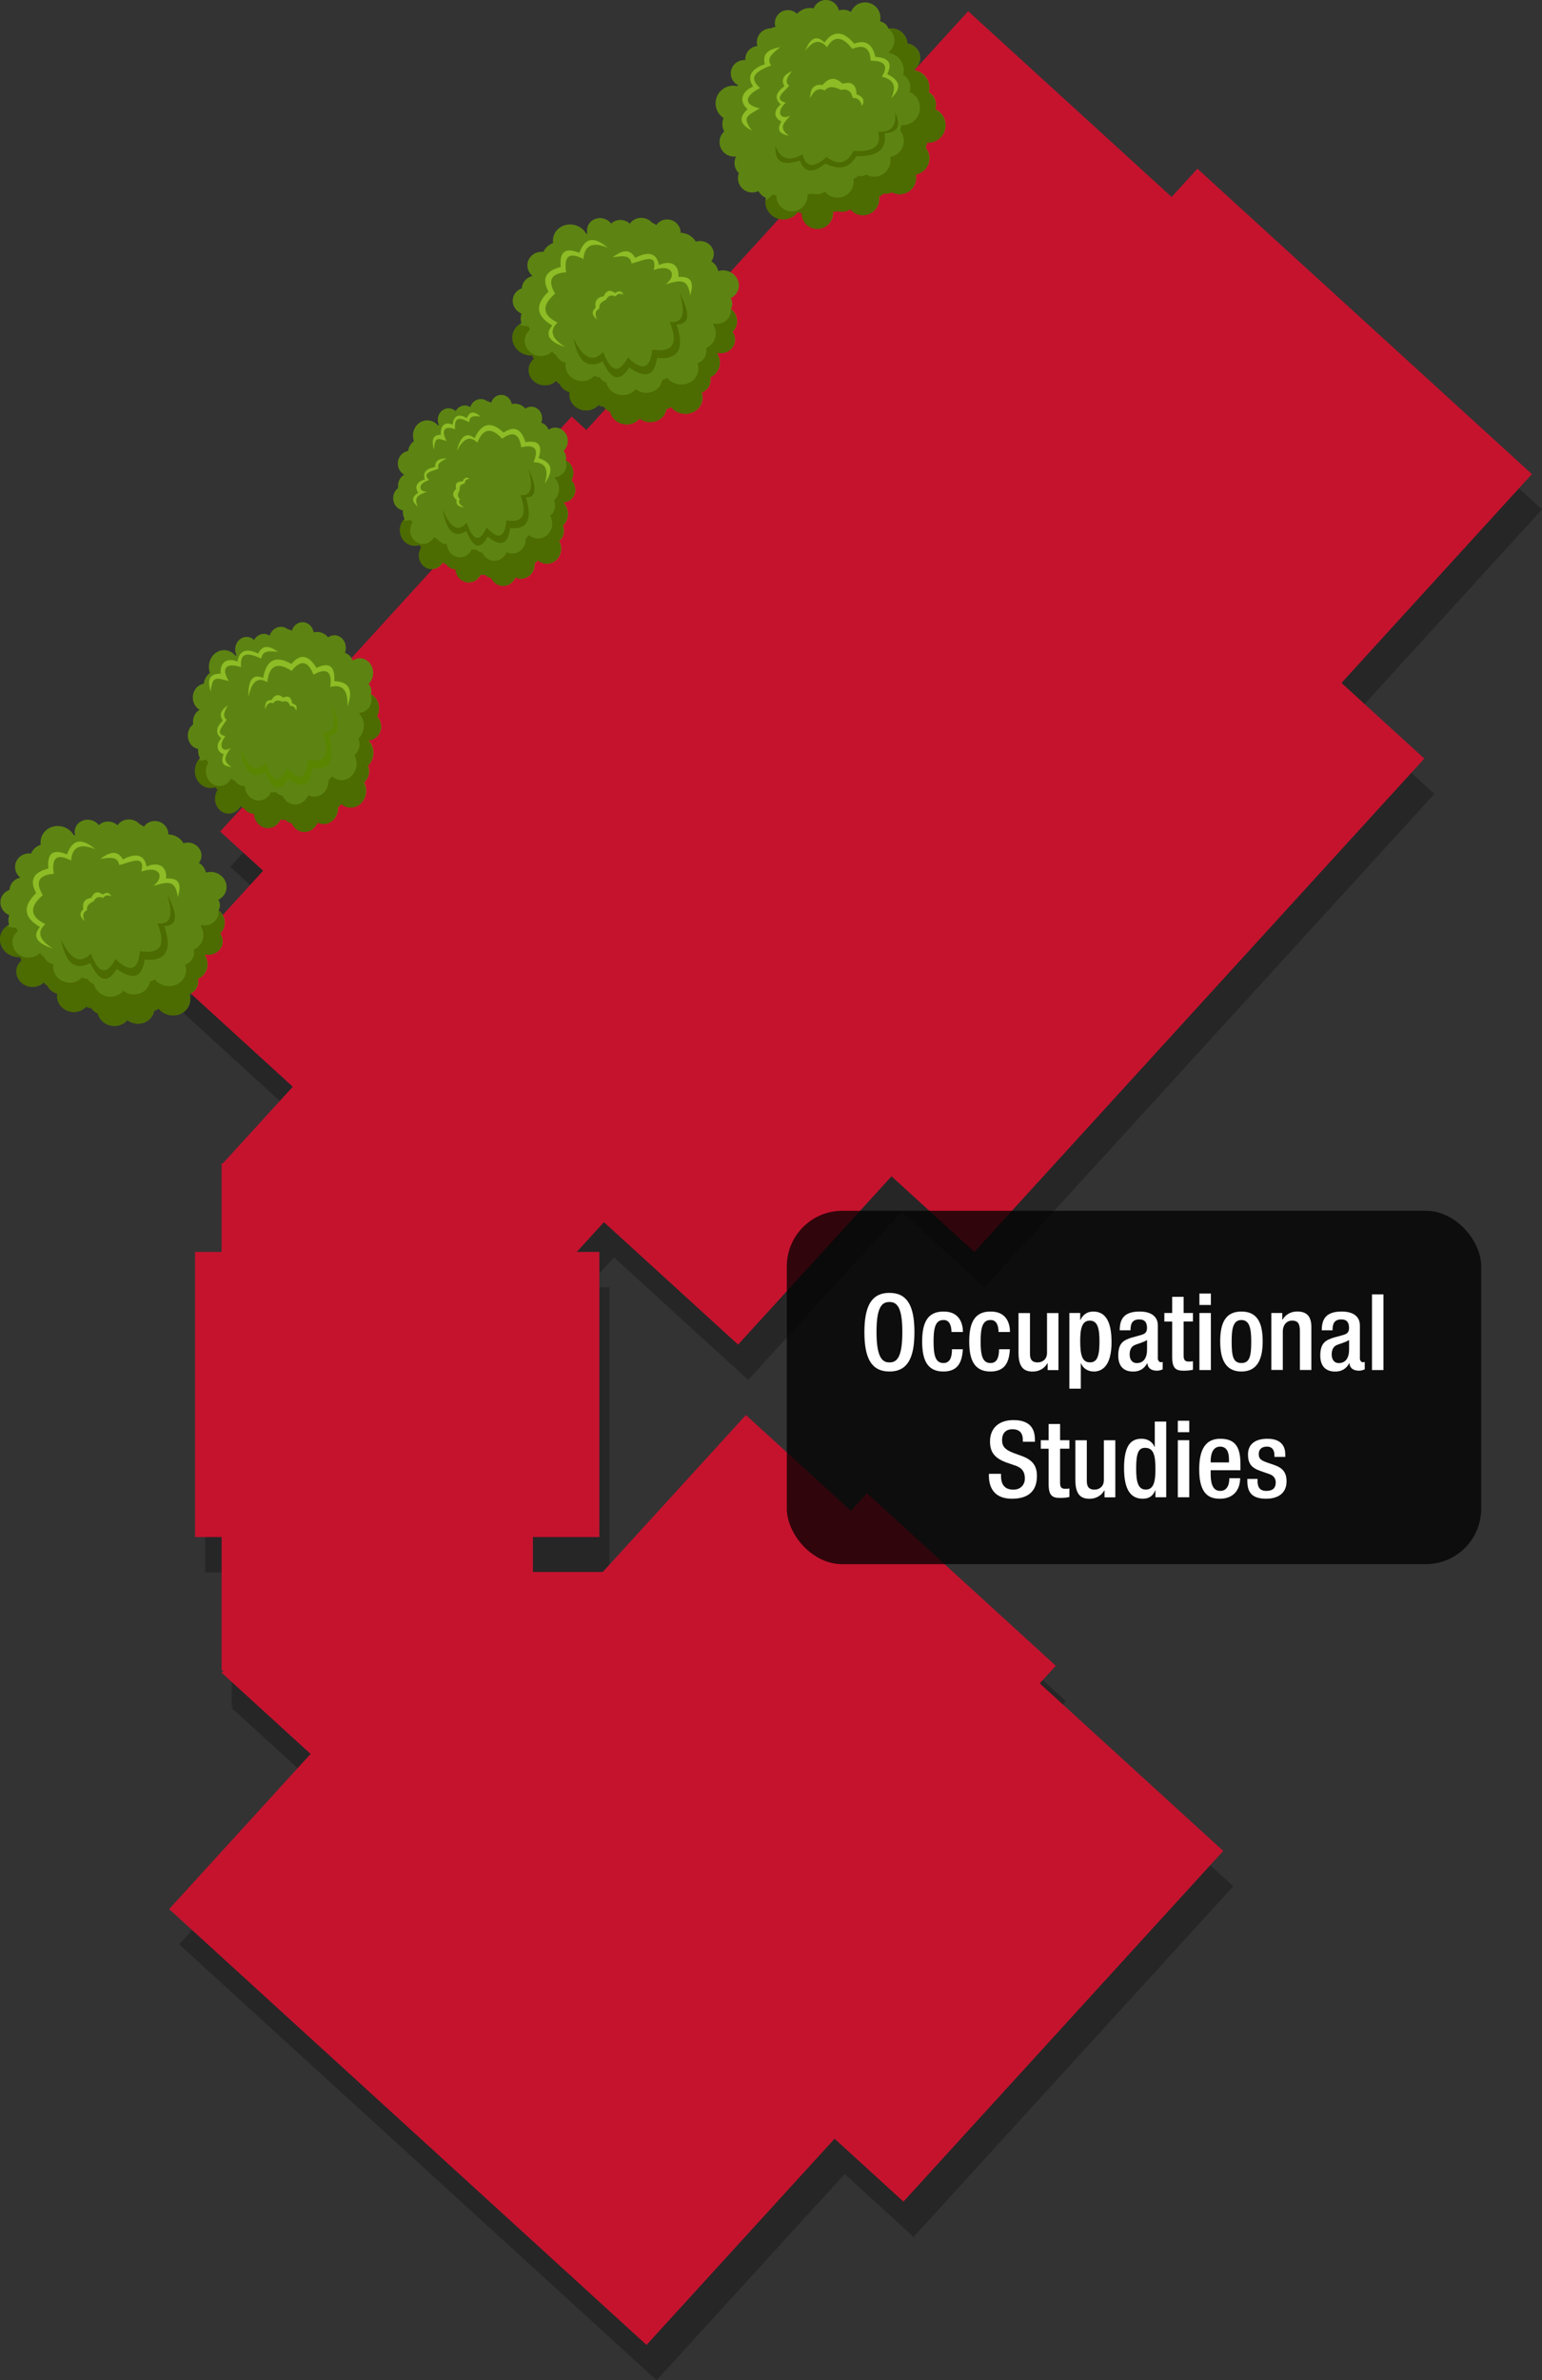 <?xml version="1.0" encoding="UTF-8"?><svg xmlns="http://www.w3.org/2000/svg" width="305.67" height="471.52" viewBox="0 0 305.67 471.52"><rect x="0" y="0" width="305.67" height="471.52" fill="#333333" stroke="none"/><defs><style>.cls-1{fill:#fff;}.cls-2{fill:#c5132e;}.cls-3{isolation:isolate;}.cls-4{fill:#8dbc26;}.cls-5{opacity:.75;}.cls-6{mix-blend-mode:multiply;opacity:.25;}.cls-7{fill:#4c6b00;}.cls-8{fill:#598500;}.cls-9{fill:#5d8412;}</style></defs><g class="cls-3"><g id="Layer_1"><g><g class="cls-6"><polygon points="121.72 249.1 116.33 255 120.81 255 120.81 311.49 107.64 311.49 107.64 318.4 121.49 318.4 149.86 287.31 170.68 306.31 173.86 302.82 211.29 336.98 208.11 340.47 244.48 373.66 181.09 443.13 167.44 430.67 130.16 471.52 35.53 385.18 63.57 354.45 45.93 338.35 46.34 337.9 45.93 337.9 45.93 311.49 40.67 311.49 40.67 255 45.93 255 45.93 237.44 46.2 237.44 60.04 222.28 35.53 199.91 54.16 179.49 45.64 171.72 54.83 161.65 51.93 159 115.32 89.52 118.23 92.17 193.92 9.22 234.25 46.02 239.36 40.42 305.67 100.92 267.92 142.29 284.34 157.27 195.15 255 178.73 240.02 148.31 273.36 121.72 249.1"/></g><polygon class="cls-2" points="119.72 242.1 114.33 248 118.81 248 118.81 304.49 105.64 304.49 105.64 311.4 119.49 311.4 147.86 280.31 168.68 299.31 171.86 295.82 209.29 329.98 206.11 333.47 242.48 366.66 179.09 436.13 165.44 423.67 128.16 464.52 33.53 378.18 61.57 347.45 43.93 331.35 44.34 330.9 43.93 330.9 43.93 304.49 38.67 304.49 38.67 248 43.93 248 43.93 230.44 44.2 230.44 58.04 215.28 33.53 192.91 52.16 172.49 43.64 164.72 52.83 154.65 49.93 152 113.32 82.52 116.23 85.17 191.92 2.22 232.25 39.02 237.36 33.42 303.67 93.92 265.92 135.29 282.34 150.27 193.15 248 176.73 233.02 146.31 266.36 119.72 242.1"/></g><g><path class="cls-9" d="M75.53,143.88c0-.79-.31-1.51-.8-2.01,.26-.46,.41-1.01,.41-1.59,0-1.22-.65-2.27-1.6-2.75,.04-.18,.07-.36,.07-.55,0-.58-.21-1.1-.54-1.5,.55-.53,.9-1.31,.9-2.18,0-1.6-1.18-2.9-2.63-2.9-.52,0-1.01,.17-1.42,.46-.27-.74-.84-1.31-1.54-1.54,.12-.3,.18-.63,.18-.98,0-1.38-1.02-2.5-2.27-2.5-.46,0-.89,.15-1.25,.41-.53-.65-1.3-1.06-2.16-1.06-.11,0-.23,0-.34,.02-.13,0-.25,.01-.37,.03-.2-1.13-1.1-1.99-2.19-1.99-.99,0-1.83,.71-2.12,1.69-.24-.14-.51-.24-.79-.28-.39-.31-.87-.49-1.38-.49-1.04,0-1.92,.73-2.24,1.75-.34-.22-.73-.35-1.15-.35-.82,0-1.54,.49-1.93,1.21-.4-.38-.92-.61-1.48-.61-1.26,0-2.27,1.12-2.27,2.5,0,.42,.1,.82,.27,1.17-.08,.01-.15,.03-.23,.05-.55-.68-1.35-1.1-2.24-1.1-1.66,0-3.01,1.48-3.01,3.31,0,.43,.07,.84,.21,1.21-.66,.48-1.12,1.25-1.23,2.15-1.22,.17-2.17,1.32-2.17,2.71,0,1.06,.55,1.98,1.35,2.43-.78,.45-1.31,1.35-1.31,2.38,0,.17,.02,.34,.04,.5-.64,.48-1.07,1.3-1.07,2.22,0,1.33,.88,2.44,2.04,2.65,0,.09-.01,.19-.01,.28,0,.58,.14,1.11,.38,1.58-.58,.62-.94,1.48-.94,2.43,0,1.87,1.38,3.39,3.08,3.39,.35,0,.69-.07,1-.18,.12,.22,.26,.41,.43,.59-.32,.48-.5,1.08-.5,1.72,0,1.63,1.2,2.95,2.68,2.95,1,0,1.88-.61,2.34-1.51,.21,.22,.47,.39,.76,.48,.44,.64,1.13,1.05,1.91,1.05h.02c.09,1.59,1.29,2.85,2.76,2.85,1.09,0,2.04-.7,2.49-1.71,.17,.05,.35,.09,.54,.09,.15,0,.29-.02,.43-.05,.32,.39,.77,.65,1.27,.71,.45,1.03,1.41,1.74,2.52,1.74s2.14-.77,2.57-1.86c.37,.19,.78,.3,1.21,.3,1.55,0,2.81-1.38,2.81-3.09,0-.08,0-.16,0-.24,.26-.18,.49-.41,.69-.68,.52,.47,1.18,.75,1.9,.75,1.64,0,2.98-1.47,2.98-3.27,0-.62-.16-1.2-.43-1.69,.62-.49,1.02-1.28,1.02-2.18,0-.41-.08-.79-.23-1.14,.66-.6,1.08-1.51,1.08-2.53,0-.9-.33-1.71-.86-2.3,0-.08-.01-.16-.02-.24,1.35-.03,2.43-1.24,2.43-2.73Z"/><path class="cls-7" d="M73.06,146.64c.01,.08,.02,.16,.02,.25,.53,.59,.86,1.4,.86,2.3,0,1.02-.42,1.93-1.08,2.53,.15,.35,.23,.73,.23,1.14,0,.9-.4,1.69-1.02,2.18,.27,.49,.43,1.07,.43,1.69,0,1.81-1.33,3.27-2.98,3.27-.72,0-1.38-.28-1.9-.75-.19,.27-.42,.5-.69,.68,0,.08,0,.16,0,.24,0,1.71-1.26,3.09-2.81,3.09-.43,0-.84-.11-1.21-.3-.43,1.1-1.42,1.86-2.57,1.86s-2.07-.71-2.52-1.74c-.5-.06-.94-.33-1.27-.71-.14,.04-.28,.06-.43,.06-.19,0-.37-.03-.54-.09-.45,1.01-1.39,1.71-2.49,1.71-1.47,0-2.67-1.26-2.76-2.85h-.02c-.78,0-1.47-.41-1.91-1.05-.29-.09-.55-.26-.76-.48-.46,.9-1.33,1.51-2.34,1.51-1.48,0-2.68-1.32-2.68-2.95,0-.64,.19-1.24,.51-1.72-.16-.18-.3-.38-.43-.59-.31,.12-.65,.18-1,.18-1.7,0-3.08-1.52-3.08-3.39,0-.81,.26-1.55,.69-2.13,.19,.04,.38,.06,.58,.06,.35,0,.69-.06,1-.18,.12,.22,.26,.41,.43,.59-.32,.48-.51,1.08-.51,1.72,0,1.63,1.2,2.95,2.68,2.95,1,0,1.88-.61,2.34-1.51,.21,.22,.47,.39,.76,.48,.44,.64,1.13,1.05,1.91,1.05h.02c.09,1.59,1.29,2.85,2.76,2.85,1.09,0,2.04-.7,2.49-1.71,.17,.05,.35,.09,.54,.09,.15,0,.29-.02,.43-.05,.32,.39,.77,.65,1.27,.71,.45,1.03,1.41,1.74,2.52,1.74s2.14-.77,2.57-1.86c.37,.19,.78,.3,1.21,.3,1.55,0,2.81-1.38,2.81-3.09,0-.08,0-.16,0-.24,.26-.18,.49-.41,.69-.68,.52,.47,1.18,.75,1.9,.75,1.64,0,2.98-1.47,2.98-3.27,0-.62-.16-1.2-.43-1.69,.62-.49,1.02-1.28,1.02-2.18,0-.41-.08-.79-.23-1.14,.66-.6,1.08-1.51,1.08-2.53,0-.9-.33-1.71-.86-2.3,0-.08-.01-.16-.02-.24,1.35-.03,2.43-1.24,2.43-2.73,0-.3-.05-.6-.13-.87,.92,.49,1.55,1.53,1.55,2.73,0,.58-.15,1.13-.41,1.59,.49,.5,.8,1.21,.8,2.01,0,1.49-1.08,2.7-2.43,2.73Z"/><path class="cls-4" d="M45.38,134.92c-1.6-2.43-.67-3.76,2.4-2.77-.22-3.01,1.25-2.89,4.04-1.7,.19-1.72,1.78-1.45,3.27-1.34-1.52-1.07-2.93-1.59-3.93,.36-2.02-.99-3.69-.86-4.08,1.58-1.93-.77-3.53,0-3.34,2.4-2.57-.02-2.57,1.57-1.97,3.53,.34-3.18,1.03-2.69,3.6-2.07Z"/><path class="cls-4" d="M45.72,148.16c-1.59,1.07-2.58-.38-1.04-2.34-2.18-.41-.57-1.87,.27-3.26-.99-.66-.35-1.75,.18-2.81-1.11,.79-1.86,1.68-.97,3-1.21,1.19-1.64,2.45-.27,3.48-1.06,1.19-1.07,2.6,.45,3.19-.79,1.89,.18,2.37,1.55,2.52-1.83-1.22-1.32-2.07-.16-3.78Z"/><path class="cls-4" d="M49.24,138.06c-.06-3.21,.77-4.72,2.92-3.75,.68-3.82,2.66-4.47,5.6-2.79,1.98-2.31,3.57-1.52,4.97,.79,2.8-1.33,3.68-.05,3.54,2.62,3.45,.14,3.56,2.27,2.61,5.02,.13-2.95-.77-4.55-3.41-3.87,.4-2.99-.6-3.94-3.33-2.43-1.04-2.64-2.45-3.14-4.33-.75-2.71-1.77-4.43-1.27-4.83,2.23-1.84-1.11-3.1-.19-3.73,2.94Z"/><path class="cls-8" d="M65.65,139.34c1.79,3.9,1.89,6.24-.49,6.28,1.48,5.08,.12,7.01-3.33,6.63-.46,3.97-2.26,3.91-4.72,1.88-1.7,3.23-3.16,2.17-4.48-1.19-3.06,1.81-4.3-.75-4.98-4.67,1.49,3.7,3.13,5.14,5.05,2.8,1.27,3.9,2.66,4.5,4.19,1.08,2.34,2.65,3.82,2.45,4.15-1.55,3.3,.62,4.52-.97,2.97-5.5,2.19,.31,2.78-1.54,1.63-5.75Z"/><path class="cls-4" d="M52.57,140.51c-.12-1.22,.25-1.88,1.27-1.85,.7-1.18,1.48-1.18,2.3-.46,1.09-.51,1.62-.02,1.77,1.14,.98,.26,1,.81,.79,1.43-.19-.53-.42-1.01-1.18-.9-.24-.81-.72-1.14-1.5-.86-.83-.36-1.49-.33-1.86,.31-.87-.35-1.3,.28-1.59,1.19Z"/></g><g><path class="cls-9" d="M181.85,9.81c-.48-.68-1.21-1.09-1.97-1.19-.04-.57-.22-1.14-.58-1.64-.74-1.05-1.99-1.51-3.17-1.3-.07-.18-.16-.35-.27-.52-.35-.5-.86-.81-1.42-.93,.2-.82,.05-1.72-.47-2.47-.97-1.37-2.87-1.7-4.24-.73-.49,.35-.85,.82-1.06,1.34-.7-.45-1.58-.57-2.38-.3-.07-.33-.21-.66-.42-.96-.84-1.19-2.48-1.47-3.66-.63-.44,.31-.75,.73-.93,1.19-.9-.2-1.87-.04-2.68,.53-.11,.08-.21,.16-.3,.24-.12,.09-.23,.18-.33,.28-.87-.84-2.25-.97-3.28-.25-.94,.66-1.3,1.83-.98,2.87-.31,.04-.62,.13-.92,.28-.55,0-1.12,.16-1.6,.5-.98,.69-1.37,1.9-1.06,3-.45,.04-.9,.19-1.29,.47-.78,.55-1.16,1.45-1.09,2.33-.61-.06-1.23,.09-1.77,.47-1.19,.84-1.47,2.48-.63,3.66,.26,.36,.59,.64,.96,.83-.07,.06-.13,.13-.19,.19-.93-.21-1.95-.05-2.79,.55-1.57,1.11-1.95,3.28-.84,4.85,.26,.37,.58,.67,.93,.9-.33,.85-.3,1.82,.14,2.67-1.05,.96-1.24,2.58-.4,3.77,.64,.91,1.72,1.33,2.75,1.19-.46,.9-.42,2.03,.21,2.91,.1,.15,.22,.28,.34,.4-.31,.84-.22,1.82,.34,2.62,.81,1.14,2.31,1.51,3.53,.92,.05,.08,.1,.17,.16,.25,.35,.49,.81,.86,1.32,1.1-.17,.91,0,1.89,.59,2.72,1.13,1.61,3.36,1.99,4.96,.86,.33-.23,.61-.51,.83-.83,.25,.1,.5,.18,.76,.23,0,.63,.18,1.26,.57,1.81,.99,1.4,2.92,1.73,4.32,.75,.95-.67,1.41-1.78,1.3-2.85,.34,.05,.68,.02,1.01-.1,.8,.26,1.7,.15,2.44-.37h.02c1.05,1.29,2.95,1.57,4.34,.6,1.03-.73,1.5-1.96,1.31-3.12,.19-.07,.38-.16,.56-.29,.14-.1,.26-.21,.37-.33,.54,.12,1.12,.05,1.63-.23,1.05,.58,2.39,.55,3.43-.19,1.09-.77,1.56-2.09,1.3-3.31,.46-.08,.91-.26,1.32-.55,1.47-1.03,1.82-3.06,.78-4.53-.05-.07-.1-.14-.15-.2,.14-.33,.22-.68,.24-1.04,.77,.06,1.57-.14,2.25-.62,1.55-1.1,1.92-3.24,.83-4.8-.38-.53-.88-.93-1.43-1.17,.29-.83,.19-1.78-.36-2.55-.25-.35-.56-.63-.91-.83,.26-.96,.1-2.02-.51-2.89-.54-.77-1.35-1.25-2.2-1.41-.05-.07-.11-.13-.17-.19,1.25-.93,1.54-2.68,.64-3.96Z"/><path class="cls-7" d="M181.19,13.82c.06,.06,.12,.13,.17,.2,.86,.16,1.66,.64,2.2,1.41,.62,.87,.77,1.93,.51,2.89,.35,.2,.66,.47,.91,.82,.54,.77,.65,1.72,.36,2.55,.56,.24,1.06,.64,1.43,1.17,1.1,1.55,.72,3.7-.83,4.8-.68,.48-1.48,.68-2.25,.62-.02,.36-.1,.71-.24,1.04,.05,.06,.1,.13,.15,.2,1.03,1.47,.68,3.49-.78,4.52-.41,.29-.86,.47-1.32,.55,.26,1.23-.21,2.55-1.3,3.31-1.05,.74-2.38,.77-3.44,.19-.51,.28-1.09,.35-1.63,.23-.11,.12-.23,.24-.37,.34-.18,.13-.37,.22-.56,.29,.19,1.17-.28,2.4-1.31,3.12-1.39,.98-3.29,.7-4.34-.61h-.02c-.74,.53-1.64,.64-2.44,.38-.33,.11-.68,.14-1.01,.1,.11,1.08-.35,2.18-1.29,2.85-1.4,.99-3.33,.65-4.32-.75-.39-.55-.57-1.19-.57-1.81-.26-.05-.52-.12-.76-.23-.23,.31-.5,.59-.83,.83-1.61,1.13-3.83,.75-4.96-.86-.49-.69-.69-1.5-.64-2.29,.2-.09,.4-.2,.58-.33,.33-.23,.61-.51,.83-.83,.25,.1,.5,.18,.76,.23,0,.63,.18,1.26,.57,1.81,.99,1.4,2.92,1.73,4.32,.74,.95-.67,1.41-1.77,1.29-2.85,.34,.05,.68,.02,1.01-.1,.8,.26,1.7,.15,2.44-.37l.02-.02c1.05,1.31,2.95,1.59,4.34,.61,1.03-.73,1.5-1.96,1.31-3.12,.2-.07,.38-.16,.56-.29,.14-.1,.26-.21,.37-.33,.54,.12,1.12,.05,1.63-.23,1.05,.58,2.39,.55,3.43-.19s1.56-2.09,1.3-3.31c.46-.08,.91-.26,1.32-.55,1.47-1.03,1.81-3.06,.78-4.53-.05-.07-.1-.13-.15-.2,.14-.33,.22-.68,.24-1.04,.77,.06,1.57-.14,2.25-.62,1.55-1.1,1.92-3.24,.83-4.8-.38-.53-.88-.93-1.43-1.17,.29-.83,.19-1.78-.36-2.55-.25-.35-.56-.63-.91-.82,.26-.96,.1-2.02-.51-2.89-.54-.77-1.34-1.25-2.2-1.41-.05-.07-.11-.13-.17-.19,1.25-.93,1.54-2.68,.64-3.96-.18-.26-.41-.48-.65-.66,1.17-.19,2.39,.28,3.12,1.31,.35,.5,.54,1.07,.58,1.64,.77,.1,1.49,.51,1.97,1.19,.9,1.28,.61,3.04-.64,3.96Z"/><path class="cls-4" d="M150.63,21.46c-3.1-.61-3.26-2.36,.04-4.02-2.35-2.14-1.01-3.21,2.19-4.49-1.07-1.47,.46-2.52,1.8-3.6-2.05,.37-3.62,1.09-3.06,3.37-2.41,.84-3.73,2.25-2.31,4.43-2.18,.93-2.97,2.79-1.1,4.48-2.19,2.01-1.04,3.23,.87,4.26-1.99-2.71-1.06-2.87,1.56-4.43Z"/><path class="cls-4" d="M156.65,22.93c-1.96,.91-2.91-.74-.91-2.58-2.46-.72-.43-2.03,.7-3.37-1.05-.82-.19-1.88,.54-2.91-1.37,.68-2.34,1.51-1.48,3.01-1.54,1.08-2.18,2.35-.73,3.6-1.36,1.1-1.54,2.58,.13,3.39-1.14,1.87-.08,2.5,1.48,2.84-1.96-1.51-1.27-2.34,.27-3.97Z"/><path class="cls-4" d="M159.65,10.01c.95-2.41,2.17-3.19,3.79-1.59,1.81-2.56,3.78-2.22,5.89,.23,2.49-.91,3.67,.33,4.2,2.62,2.92,.17,3.31,1.48,2.35,3.4,3.05,1.52,2.48,3.14,.77,4.8,1.04-2.14,.73-3.69-1.84-4.28,1.3-2.05,.69-3.18-2.22-3.17-.11-2.39-1.21-3.34-3.64-2.34-1.87-2.43-3.57-2.76-5.02-.33-1.3-1.58-2.71-1.41-4.26,.65Z"/><path class="cls-7" d="M177.41,22.22c1.21,2.51,.77,4.05-2.09,4.18,.55,3.31-1.54,4.64-5.58,4.54-1.5,2.65-3.64,2.69-6.1,1.45-2.81,2.22-4.3,1.57-5.08-.59-4.1,1.33-4.97-.31-4.84-2.88,.89,2.39,2.51,3.28,5.37,1.64,.58,2.53,2.1,2.87,4.76,.54,2.16,1.66,3.98,1.46,5.35-1.21,3.8,.27,5.64-.84,4.88-3.77,2.55,.11,3.7-1.14,3.34-3.88Z"/><path class="cls-4" d="M160.6,19.43c0-1.89,.75-2.84,2.45-2.58,1.39-1.68,2.7-1.51,3.96-.26,1.93-.56,2.73,.28,2.77,2.08,1.61,.59,1.55,1.43,1.09,2.34-.22-.85-.53-1.62-1.82-1.6-.27-1.28-1.01-1.89-2.38-1.6-1.33-.71-2.44-.8-3.18,.12-1.4-.7-2.23,.17-2.88,1.51Z"/></g><g><path class="cls-9" d="M44.07,187.07c.19-.77,.01-1.55-.43-2.17,.4-.38,.7-.86,.84-1.43,.29-1.18-.2-2.39-1.15-3.12,.09-.16,.16-.33,.21-.52,.14-.56,.03-1.13-.25-1.6,.75-.36,1.33-1.02,1.54-1.86,.38-1.55-.65-3.14-2.3-3.55-.59-.15-1.18-.12-1.72,.05-.13-.79-.64-1.51-1.38-1.92,.2-.26,.35-.56,.44-.9,.33-1.34-.56-2.71-1.98-3.06-.52-.13-1.05-.1-1.52,.05-.45-.78-1.22-1.39-2.2-1.63-.13-.03-.26-.06-.39-.07-.14-.03-.29-.06-.43-.07,.05-1.16-.78-2.24-2.01-2.55-1.13-.28-2.25,.18-2.81,1.05-.24-.2-.52-.37-.83-.5-.37-.41-.87-.72-1.45-.86-1.18-.29-2.35,.17-2.96,1.07-.33-.31-.74-.54-1.22-.66-.93-.23-1.87,.04-2.48,.64-.36-.48-.9-.85-1.54-1-1.43-.35-2.85,.45-3.18,1.79-.1,.41-.09,.83,.02,1.21-.09-.01-.18-.02-.27-.02-.46-.81-1.27-1.45-2.28-1.7-1.89-.47-3.77,.6-4.21,2.37-.1,.41-.12,.83-.05,1.23-.86,.28-1.57,.9-1.91,1.74-1.43-.17-2.77,.68-3.11,2.03-.25,1.03,.15,2.08,.95,2.74-.99,.22-1.8,.94-2.05,1.94-.04,.17-.06,.33-.07,.5-.85,.29-1.52,.96-1.74,1.86-.32,1.29,.42,2.61,1.68,3.14-.03,.09-.06,.18-.08,.27-.14,.56-.11,1.12,.05,1.64-.8,.44-1.42,1.17-1.65,2.1-.45,1.82,.75,3.67,2.68,4.15,.4,.1,.8,.13,1.18,.1,.09,.24,.2,.48,.34,.7-.48,.38-.83,.91-.98,1.53-.39,1.58,.66,3.2,2.34,3.61,1.14,.28,2.28-.07,3.01-.81,.19,.27,.45,.51,.75,.68,.34,.74,1.03,1.34,1.92,1.55h.02c-.28,1.58,.78,3.14,2.45,3.55,1.24,.31,2.48-.11,3.23-.96,.18,.1,.38,.18,.59,.23,.17,.04,.34,.06,.5,.07,.28,.47,.72,.84,1.27,1.05,.27,1.13,1.19,2.08,2.45,2.39s2.62-.15,3.37-1.09c.37,.29,.81,.51,1.3,.63,1.76,.43,3.52-.56,3.93-2.21,.02-.08,.03-.16,.05-.23,.34-.1,.66-.26,.94-.47,.47,.6,1.16,1.06,1.98,1.26,1.87,.46,3.73-.59,4.16-2.35,.15-.6,.11-1.21-.08-1.77,.82-.3,1.46-.96,1.68-1.83,.1-.4,.1-.79,0-1.17,.89-.4,1.59-1.17,1.83-2.15,.21-.87,.04-1.75-.42-2.48,.01-.08,.03-.16,.03-.24,1.53,.34,3.05-.53,3.41-1.97Z"/><path class="cls-7" d="M40.61,189.06c0,.08-.02,.16-.03,.25,.46,.72,.64,1.6,.42,2.47-.24,.99-.94,1.75-1.83,2.15,.09,.38,.09,.78-.01,1.17-.21,.87-.86,1.53-1.68,1.83,.19,.56,.23,1.16,.08,1.77-.43,1.76-2.3,2.81-4.16,2.35-.82-.2-1.5-.66-1.98-1.26-.28,.21-.6,.37-.94,.47-.01,.08-.03,.16-.05,.23-.41,1.66-2.17,2.65-3.93,2.21-.49-.12-.93-.34-1.3-.63-.75,.94-2.06,1.41-3.37,1.09s-2.18-1.27-2.45-2.39c-.55-.2-.99-.58-1.27-1.05-.17,0-.34-.03-.5-.07-.21-.05-.41-.13-.59-.23-.75,.86-1.99,1.27-3.23,.96-1.67-.41-2.73-1.97-2.45-3.54h-.02c-.89-.22-1.57-.82-1.92-1.56-.31-.17-.56-.41-.75-.68-.74,.74-1.87,1.09-3.01,.81-1.68-.41-2.73-2.03-2.34-3.61,.15-.62,.51-1.15,.98-1.53-.14-.22-.25-.45-.34-.7-.39,.03-.78,0-1.18-.1-1.93-.48-3.13-2.33-2.69-4.15,.19-.78,.66-1.43,1.29-1.88,.2,.09,.42,.17,.64,.22,.4,.1,.8,.13,1.18,.1,.09,.24,.2,.48,.34,.7-.48,.38-.83,.91-.98,1.53-.39,1.58,.66,3.2,2.34,3.61,1.14,.28,2.28-.06,3.01-.81,.19,.27,.45,.51,.75,.68,.34,.74,1.03,1.34,1.92,1.55h.02c-.28,1.58,.78,3.14,2.45,3.55,1.24,.31,2.48-.11,3.23-.96,.18,.1,.38,.18,.59,.23,.17,.04,.34,.06,.5,.07,.28,.47,.72,.85,1.27,1.05,.27,1.13,1.19,2.08,2.45,2.39s2.62-.14,3.37-1.09c.37,.29,.81,.51,1.3,.63,1.76,.43,3.52-.56,3.93-2.21,.02-.08,.03-.16,.05-.23,.34-.1,.66-.26,.94-.47,.47,.6,1.16,1.06,1.98,1.26,1.87,.46,3.73-.59,4.16-2.35,.15-.6,.11-1.21-.08-1.77,.82-.3,1.46-.96,1.68-1.83,.1-.4,.1-.79,.01-1.17,.89-.4,1.59-1.17,1.83-2.15,.21-.87,.04-1.75-.42-2.47,.01-.08,.03-.16,.03-.24,1.53,.34,3.05-.53,3.41-1.97,.07-.3,.09-.59,.06-.88,.92,.74,1.39,1.92,1.11,3.08-.14,.57-.44,1.05-.84,1.43,.44,.62,.62,1.4,.43,2.18-.36,1.44-1.87,2.32-3.41,1.97Z"/><path class="cls-4" d="M30.43,175.47c2.37-1.85,1.09-4.11-2.4-2.81,.81-3.53-2.08-1.85-4.4-1.3-.26-1.85-2.06-1.45-3.76-1.21,1.71-1.27,3.33-1.94,4.5,.1,2.29-1.22,4.2-1.2,4.69,1.42,2.19-.98,4.04-.25,3.87,2.36,2.94-.21,2.97,1.51,2.32,3.69-.46-3.43-1.88-3.1-4.81-2.24Z"/><path class="cls-4" d="M10.5,187.91c-3.07-1-4.22-2.37-2.58-4.27-3.4-1.98-3.34-4.24-.75-6.72-1.53-2.82-.24-4.2,2.42-4.87-.31-3.34,1.2-3.83,3.68-2.79,1.3-3.53,3.35-2.93,5.64-1.03-2.76-1.12-4.58-.72-4.82,2.24-2.7-1.41-3.94-.69-3.43,2.63-2.86,.2-3.8,1.49-2.18,4.23-2.59,2.21-2.7,4.16,.48,5.74-1.67,1.53-1.22,3.14,1.53,4.84Z"/><path class="cls-7" d="M33.13,177.17c2.1,3.9,2.21,6.24-.57,6.28,1.73,5.08,.14,7.01-3.89,6.63-.53,3.97-2.64,3.91-5.51,1.88-1.99,3.23-3.69,2.17-5.24-1.19-3.58,1.81-5.03-.75-5.82-4.67,1.74,3.7,3.66,5.14,5.9,2.8,1.48,3.9,3.11,4.5,4.9,1.08,2.73,2.65,4.46,2.45,4.85-1.55,3.86,.62,5.28-.97,3.47-5.5,2.56,.31,3.25-1.54,1.91-5.75Z"/><path class="cls-4" d="M16.78,182.44c-.96-.76-1.13-1.54-.26-2.35-.26-1.42,.39-2.06,1.58-2.23,.55-1.26,1.32-1.35,2.26-.66,1-.63,1.4-.26,1.67,.35-.53-.22-1.06-.36-1.61,.34-.77-.37-1.4-.21-1.85,.64-.94,.43-1.47,.99-1.31,1.76-.96,.47-.88,1.27-.47,2.15Z"/></g><g><path class="cls-9" d="M145.63,67.9c.19-.77,.01-1.55-.43-2.17,.4-.38,.7-.86,.84-1.43,.29-1.18-.2-2.39-1.15-3.12,.09-.16,.16-.33,.21-.52,.14-.56,.03-1.13-.25-1.6,.75-.36,1.33-1.02,1.54-1.86,.38-1.55-.65-3.14-2.3-3.55-.59-.15-1.18-.12-1.72,.05-.13-.79-.64-1.51-1.38-1.92,.2-.26,.35-.56,.44-.9,.33-1.34-.56-2.71-1.98-3.06-.52-.13-1.05-.1-1.52,.05-.45-.78-1.22-1.39-2.2-1.63-.13-.03-.26-.06-.39-.07-.14-.03-.29-.06-.43-.07,.05-1.16-.78-2.24-2.01-2.55-1.13-.28-2.25,.18-2.81,1.05-.24-.2-.52-.37-.83-.5-.37-.41-.87-.72-1.45-.86-1.18-.29-2.35,.17-2.96,1.07-.33-.31-.74-.54-1.22-.66-.93-.23-1.87,.04-2.48,.64-.36-.48-.9-.85-1.54-1-1.43-.35-2.85,.45-3.18,1.79-.1,.41-.09,.83,.02,1.21-.09-.01-.18-.02-.27-.02-.46-.81-1.27-1.45-2.28-1.7-1.89-.47-3.77,.6-4.21,2.37-.1,.41-.12,.83-.05,1.23-.86,.28-1.57,.9-1.91,1.74-1.43-.17-2.77,.68-3.11,2.03-.25,1.03,.15,2.08,.95,2.74-.99,.22-1.8,.94-2.05,1.94-.04,.17-.06,.33-.07,.5-.85,.29-1.52,.96-1.74,1.86-.32,1.29,.42,2.61,1.68,3.14-.03,.09-.06,.18-.08,.27-.14,.56-.11,1.12,.05,1.64-.8,.44-1.42,1.17-1.65,2.1-.45,1.82,.75,3.67,2.68,4.15,.4,.1,.8,.13,1.18,.1,.09,.24,.2,.48,.34,.7-.48,.38-.83,.91-.98,1.53-.39,1.58,.66,3.2,2.34,3.61,1.14,.28,2.28-.07,3.01-.81,.19,.27,.45,.51,.75,.68,.34,.74,1.03,1.34,1.92,1.55h.02c-.28,1.58,.78,3.14,2.45,3.55,1.24,.31,2.48-.11,3.23-.96,.18,.1,.38,.18,.59,.23,.17,.04,.34,.06,.5,.07,.28,.47,.72,.84,1.27,1.05,.27,1.13,1.19,2.08,2.45,2.39s2.62-.15,3.37-1.09c.37,.29,.81,.51,1.3,.63,1.76,.43,3.52-.56,3.93-2.21,.02-.08,.03-.16,.05-.23,.34-.1,.66-.26,.94-.47,.47,.6,1.16,1.06,1.98,1.26,1.87,.46,3.73-.59,4.16-2.35,.15-.6,.11-1.21-.08-1.77,.82-.3,1.46-.96,1.68-1.83,.1-.4,.1-.79,0-1.17,.89-.4,1.59-1.17,1.83-2.15,.21-.87,.04-1.75-.42-2.48,.01-.08,.03-.16,.03-.24,1.53,.34,3.05-.53,3.41-1.97Z"/><path class="cls-7" d="M142.17,69.89c0,.08-.02,.16-.03,.25,.46,.72,.64,1.6,.42,2.47-.24,.99-.94,1.75-1.83,2.15,.09,.38,.09,.78-.01,1.17-.21,.87-.86,1.53-1.68,1.83,.19,.56,.23,1.16,.08,1.77-.43,1.76-2.3,2.81-4.16,2.35-.82-.2-1.5-.66-1.98-1.26-.28,.21-.6,.37-.94,.47-.01,.08-.03,.16-.05,.23-.41,1.66-2.17,2.65-3.93,2.21-.49-.12-.93-.34-1.3-.63-.75,.94-2.06,1.41-3.37,1.09s-2.18-1.27-2.45-2.39c-.55-.2-.99-.58-1.27-1.05-.17,0-.34-.03-.5-.07-.21-.05-.41-.13-.59-.23-.75,.86-1.99,1.27-3.23,.96-1.67-.41-2.73-1.97-2.45-3.54h-.02c-.89-.22-1.57-.82-1.92-1.56-.31-.17-.56-.41-.75-.68-.74,.74-1.87,1.09-3.01,.81-1.68-.41-2.73-2.03-2.34-3.61,.15-.62,.51-1.15,.98-1.53-.14-.22-.25-.45-.34-.7-.39,.03-.78,0-1.18-.1-1.93-.48-3.13-2.33-2.69-4.15,.19-.78,.66-1.43,1.29-1.88,.2,.09,.42,.17,.64,.22,.4,.1,.8,.13,1.18,.1,.09,.24,.2,.48,.34,.7-.48,.38-.83,.91-.98,1.53-.39,1.58,.66,3.2,2.34,3.61,1.14,.28,2.28-.06,3.01-.81,.19,.27,.45,.51,.75,.68,.34,.74,1.03,1.34,1.92,1.55h.02c-.28,1.58,.78,3.14,2.45,3.55,1.24,.31,2.48-.11,3.23-.96,.18,.1,.38,.18,.59,.23,.17,.04,.34,.06,.5,.07,.28,.47,.72,.85,1.27,1.05,.27,1.13,1.19,2.08,2.45,2.39s2.62-.14,3.37-1.09c.37,.29,.81,.51,1.3,.63,1.76,.43,3.52-.56,3.93-2.21,.02-.08,.03-.16,.05-.23,.34-.1,.66-.26,.94-.47,.47,.6,1.16,1.06,1.98,1.26,1.87,.46,3.73-.59,4.16-2.35,.15-.6,.11-1.21-.08-1.77,.82-.3,1.46-.96,1.68-1.83,.1-.4,.1-.79,.01-1.17,.89-.4,1.59-1.17,1.83-2.15,.21-.87,.04-1.75-.42-2.47,.01-.08,.03-.16,.03-.24,1.53,.34,3.05-.53,3.41-1.97,.07-.3,.09-.59,.06-.88,.92,.74,1.39,1.92,1.11,3.08-.14,.57-.44,1.05-.84,1.43,.44,.62,.62,1.4,.43,2.18-.36,1.44-1.87,2.32-3.41,1.97Z"/><path class="cls-4" d="M131.99,56.3c2.37-1.85,1.09-4.11-2.4-2.81,.81-3.53-2.08-1.85-4.4-1.3-.26-1.85-2.06-1.45-3.76-1.21,1.71-1.27,3.33-1.94,4.5,.1,2.29-1.22,4.2-1.2,4.69,1.42,2.19-.98,4.04-.25,3.87,2.36,2.94-.21,2.97,1.51,2.32,3.69-.46-3.43-1.88-3.1-4.81-2.24Z"/><path class="cls-4" d="M112.06,68.75c-3.07-1-4.22-2.37-2.58-4.27-3.4-1.98-3.34-4.24-.75-6.72-1.53-2.82-.24-4.2,2.42-4.87-.31-3.34,1.2-3.83,3.68-2.79,1.3-3.53,3.35-2.93,5.64-1.03-2.76-1.12-4.58-.72-4.82,2.24-2.7-1.41-3.94-.69-3.43,2.63-2.86,.2-3.8,1.49-2.18,4.23-2.59,2.21-2.7,4.16,.48,5.74-1.67,1.53-1.22,3.14,1.53,4.84Z"/><path class="cls-7" d="M134.69,58c2.1,3.9,2.21,6.24-.57,6.28,1.73,5.08,.14,7.01-3.89,6.63-.53,3.97-2.64,3.91-5.51,1.88-1.99,3.23-3.69,2.17-5.24-1.19-3.58,1.81-5.03-.75-5.82-4.67,1.74,3.7,3.66,5.14,5.9,2.8,1.48,3.9,3.11,4.5,4.9,1.08,2.73,2.65,4.46,2.45,4.85-1.55,3.86,.62,5.28-.97,3.47-5.5,2.56,.31,3.25-1.54,1.91-5.75Z"/><path class="cls-4" d="M118.34,63.28c-.96-.76-1.13-1.54-.26-2.35-.26-1.42,.39-2.06,1.58-2.23,.55-1.26,1.32-1.35,2.26-.66,1-.63,1.4-.26,1.67,.35-.53-.22-1.06-.36-1.61,.34-.77-.37-1.4-.21-1.85,.64-.94,.43-1.47,.99-1.31,1.76-.96,.47-.88,1.27-.47,2.15Z"/></g><g><path class="cls-9" d="M114.03,96.98c0-.72-.29-1.38-.75-1.83,.24-.42,.38-.92,.38-1.45,0-1.11-.62-2.07-1.5-2.51,.04-.16,.06-.33,.06-.5,0-.53-.19-1.01-.51-1.36,.52-.48,.85-1.19,.85-1.98,0-1.46-1.11-2.64-2.48-2.64-.49,0-.95,.15-1.34,.42-.25-.67-.79-1.19-1.45-1.4,.11-.27,.17-.57,.17-.89,0-1.26-.96-2.28-2.14-2.28-.44,0-.84,.14-1.18,.38-.5-.59-1.23-.96-2.03-.96-.11,0-.21,0-.32,.02-.12,0-.24,.01-.35,.03-.19-1.03-1.04-1.81-2.07-1.81-.93,0-1.73,.65-2,1.54-.23-.13-.48-.22-.74-.26-.37-.28-.82-.45-1.3-.45-.98,0-1.81,.66-2.11,1.59-.32-.2-.68-.32-1.08-.32-.78,0-1.45,.44-1.82,1.11-.38-.34-.86-.55-1.4-.55-1.18,0-2.14,1.02-2.14,2.28,0,.39,.09,.75,.25,1.07-.07,0-.14,.02-.22,.04-.52-.62-1.27-1-2.11-1-1.57,0-2.84,1.35-2.84,3.02,0,.39,.07,.76,.2,1.1-.62,.44-1.05,1.14-1.16,1.96-1.15,.16-2.04,1.21-2.04,2.47,0,.97,.52,1.8,1.27,2.22-.73,.41-1.23,1.23-1.23,2.17,0,.16,.01,.31,.04,.46-.61,.44-1,1.18-1,2.02,0,1.21,.83,2.22,1.92,2.41,0,.08-.01,.17-.01,.26,0,.52,.13,1.02,.36,1.44-.54,.56-.88,1.35-.88,2.22,0,1.71,1.3,3.09,2.9,3.09,.33,0,.65-.06,.94-.17,.11,.2,.25,.38,.4,.54-.3,.44-.48,.98-.48,1.57,0,1.48,1.13,2.69,2.52,2.69,.95,0,1.77-.55,2.2-1.37,.2,.2,.45,.35,.72,.44,.41,.58,1.06,.96,1.8,.96h.02c.08,1.45,1.22,2.6,2.6,2.6,1.03,0,1.92-.63,2.34-1.56,.16,.05,.33,.08,.51,.08,.14,0,.28-.02,.41-.05,.31,.35,.72,.59,1.19,.65,.43,.94,1.33,1.58,2.38,1.58s2.02-.7,2.42-1.7c.34,.17,.73,.27,1.14,.27,1.46,0,2.65-1.26,2.65-2.82,0-.07,0-.15,0-.22,.25-.17,.47-.38,.65-.62,.49,.43,1.11,.69,1.79,.69,1.55,0,2.81-1.34,2.81-2.98,0-.57-.15-1.09-.4-1.54,.58-.44,.96-1.17,.96-1.99,0-.37-.08-.72-.22-1.04,.62-.55,1.02-1.38,1.02-2.31,0-.82-.31-1.56-.81-2.1,0-.08-.01-.15-.02-.22,1.27-.03,2.29-1.13,2.29-2.49Z"/><path class="cls-7" d="M111.7,99.49c.01,.07,.02,.15,.02,.22,.5,.54,.81,1.28,.81,2.1,0,.93-.4,1.76-1.02,2.31,.14,.32,.22,.67,.22,1.04,0,.82-.38,1.54-.96,1.99,.26,.45,.4,.98,.4,1.54,0,1.65-1.26,2.98-2.81,2.98-.68,0-1.3-.26-1.79-.69-.18,.24-.4,.45-.65,.62,0,.07,0,.14,0,.22,0,1.55-1.18,2.81-2.65,2.81-.41,0-.79-.1-1.14-.27-.4,1-1.34,1.7-2.42,1.7s-1.95-.65-2.38-1.58c-.47-.06-.89-.3-1.19-.65-.13,.03-.27,.05-.41,.05-.18,0-.35-.03-.51-.08-.42,.92-1.31,1.56-2.34,1.56-1.38,0-2.52-1.15-2.6-2.6h-.02c-.74,0-1.39-.38-1.8-.96-.27-.09-.52-.24-.72-.44-.43,.82-1.26,1.37-2.2,1.37-1.39,0-2.53-1.2-2.53-2.69,0-.58,.18-1.13,.48-1.57-.15-.16-.29-.35-.4-.54-.3,.11-.61,.17-.94,.17-1.6,0-2.9-1.38-2.9-3.09,0-.74,.24-1.41,.65-1.94,.18,.04,.36,.06,.55,.06,.33,0,.65-.06,.94-.17,.11,.2,.25,.38,.4,.54-.3,.44-.48,.98-.48,1.57,0,1.48,1.13,2.69,2.53,2.69,.95,0,1.77-.55,2.2-1.37,.2,.2,.45,.35,.72,.44,.41,.58,1.06,.96,1.8,.96h.02c.08,1.45,1.22,2.6,2.6,2.6,1.03,0,1.92-.63,2.34-1.56,.16,.05,.33,.08,.51,.08,.14,0,.28-.02,.41-.05,.31,.35,.72,.59,1.19,.65,.43,.94,1.33,1.58,2.38,1.58s2.02-.7,2.42-1.7c.34,.18,.73,.27,1.14,.27,1.46,0,2.65-1.26,2.65-2.82,0-.07,0-.15,0-.22,.25-.17,.47-.38,.65-.62,.49,.43,1.11,.69,1.79,.69,1.55,0,2.81-1.34,2.81-2.98,0-.57-.15-1.09-.4-1.54,.58-.44,.96-1.17,.96-1.99,0-.37-.08-.72-.22-1.04,.62-.55,1.02-1.38,1.02-2.31,0-.82-.31-1.56-.81-2.1,0-.08-.01-.15-.02-.22,1.27-.03,2.29-1.13,2.29-2.49,0-.28-.04-.55-.12-.79,.87,.45,1.46,1.39,1.46,2.49,0,.53-.14,1.03-.38,1.45,.46,.45,.75,1.11,.75,1.83,0,1.36-1.02,2.46-2.29,2.49Z"/><path class="cls-4" d="M88.52,87.34c-1.11-2.03-.46-3.13,1.67-2.3-.15-2.5,.87-2.4,2.8-1.41,.13-1.43,1.24-1.21,2.27-1.11-1.05-.89-2.04-1.32-2.73,.3-1.4-.82-2.56-.72-2.83,1.32-1.34-.64-2.45,0-2.32,2-1.79-.02-1.78,1.31-1.37,2.94,.24-2.65,.71-2.24,2.5-1.73Z"/><path class="cls-4" d="M84.64,97.42c-1.79-.05-1.79-1.67,.41-2.31-1.47-1.48,.53-1.71,1.9-2.29-.42-1.03,.64-1.5,1.6-2.01-1.27,0-2.31,.26-2.31,1.72-1.56,.24-2.55,.95-2.02,2.46-1.43,.32-2.18,1.37-1.31,2.63-1.6,.99-1.1,1.87-.11,2.72-.78-1.9,.06-2.26,1.84-2.92Z"/><path class="cls-4" d="M90.54,89.4c.69-2.84,1.81-3.97,3.53-2.6,1.51-3.2,3.47-3.29,5.75-1.1,2.34-1.56,3.6-.48,4.34,1.89,2.86-.49,3.37,.85,2.61,3.16,3.11,.96,2.71,2.86,1.2,5.05,.81-2.57,.36-4.19-2.2-4.24,1.07-2.53,.37-3.62-2.46-2.95-.33-2.58-1.49-3.36-3.77-1.71-2.05-2.21-3.73-2.19-4.92,.79-1.41-1.42-2.78-.91-4.09,1.69Z"/><path class="cls-7" d="M104.72,92.84c1.69,3.56,1.78,5.68-.46,5.72,1.4,4.63,.11,6.39-3.14,6.04-.43,3.62-2.13,3.57-4.44,1.71-1.6,2.95-2.97,1.98-4.22-1.08-2.88,1.65-4.05-.68-4.69-4.26,1.4,3.37,2.95,4.69,4.75,2.55,1.19,3.55,2.5,4.1,3.95,.98,2.2,2.42,3.59,2.24,3.91-1.42,3.11,.56,4.26-.89,2.8-5.01,2.06,.29,2.62-1.41,1.54-5.24Z"/><path class="cls-4" d="M92,100.49c-1.11-.05-1.66-.49-1.48-1.43-.97-.82-.85-1.54-.09-2.21-.3-1.09,.21-1.51,1.27-1.49,.38-.88,.87-.82,1.4-.54-.51,.1-.97,.25-.98,.97-.76,.12-1.13,.51-.98,1.28-.44,.72-.51,1.34,.02,1.77-.44,.76,.06,1.24,.84,1.64Z"/></g><g><rect class="cls-5" x="155.97" y="239.85" width="137.65" height="70.01" rx="11" ry="11"/><g><path class="cls-1" d="M171.35,263.9c0-5.35,1.51-7.79,4.96-7.79s4.96,2.44,4.96,7.79-1.51,7.79-4.96,7.79-4.96-2.44-4.96-7.79Zm7.52-.06c0-5.04-1.13-5.92-2.56-5.92s-2.56,.88-2.56,5.92,1.13,6.05,2.56,6.05,2.56-.88,2.56-6.05Z"/><path class="cls-1" d="M190.86,267.28c-.15,2.71-1.07,4.41-3.86,4.41-3.28,0-4.2-2.44-4.2-5.94s.92-5.94,4.2-5.94c3.38-.04,3.88,2.65,3.88,4.05h-2.27c0-1.05-.29-2.42-1.62-2.37-1.64,0-1.93,1.76-1.93,4.26s.29,4.26,1.93,4.26c1.26,.02,1.72-1.03,1.72-2.73h2.14Z"/><path class="cls-1" d="M200.19,267.28c-.15,2.71-1.07,4.41-3.86,4.41-3.28,0-4.2-2.44-4.2-5.94s.92-5.94,4.2-5.94c3.38-.04,3.88,2.65,3.88,4.05h-2.27c0-1.05-.29-2.42-1.62-2.37-1.64,0-1.93,1.76-1.93,4.26s.29,4.26,1.93,4.26c1.26,.02,1.72-1.03,1.72-2.73h2.14Z"/><path class="cls-1" d="M207.67,270.08h-.06c-.57,1.01-1.64,1.62-2.9,1.62-1.68,0-2.81-.78-2.81-3.7v-7.89h2.27v8.1c0,1.26,.57,1.68,1.53,1.68s1.85-.63,1.85-1.89v-7.89h2.27v11.3h-2.14v-1.32Z"/><path class="cls-1" d="M211.99,260.1h2.14v1.39h.04c.46-1.01,1.3-1.68,2.54-1.68,2.58,0,3.63,2.21,3.63,6.09,0,4.75-1.93,5.79-3.49,5.79-1.22,0-2.14-.61-2.56-1.62h-.04v5.02h-2.27v-14.99Zm4.07,9.78c1.3,0,1.89-.97,1.89-4.09,0-2.56-.34-4.18-1.91-4.18s-1.91,1.6-1.91,4.01c0,2.71,.34,4.26,1.93,4.26Z"/><path class="cls-1" d="M229.51,269.05c0,.42,.25,.8,.59,.8,.15,0,.29-.02,.38-.06v1.47c-.27,.12-.67,.27-1.11,.27-1.01,0-1.85-.4-1.91-1.49h-.04c-.61,1.11-1.49,1.66-2.81,1.66-1.81,0-2.94-1.01-2.94-3.17,0-2.52,1.09-3.04,2.62-3.55l1.76-.48c.82-.23,1.32-.46,1.32-1.45s-.36-1.68-1.55-1.68c-1.51,0-1.72,1.07-1.72,2.16h-2.14c0-2.39,.99-3.72,3.97-3.72,1.99,0,3.59,.78,3.59,2.77v6.47Zm-2.14-3.61c-.59,.46-1.85,.73-2.52,1.05-.65,.32-.92,.99-.92,1.83,0,.94,.46,1.7,1.41,1.7,1.37,0,2.04-1.03,2.04-2.69v-1.89Z"/><path class="cls-1" d="M230.81,260.1h1.55v-3.21h2.27v3.21h1.85v1.68h-1.85v6.74c0,.88,.25,1.2,1.03,1.2,.34,0,.61-.02,.82-.06v1.68c-.48,.12-1.11,.19-1.83,.19-1.53,0-2.29-.42-2.29-2.73v-7.01h-1.55v-1.68Z"/><path class="cls-1" d="M237.76,256.24h2.27v2.27h-2.27v-2.27Zm0,3.86h2.27v11.3h-2.27v-11.3Z"/><path class="cls-1" d="M246.08,259.81c3.3,0,4.22,2.44,4.22,5.94s-1.07,5.94-4.22,5.94-4.2-2.44-4.2-5.94,.92-5.94,4.2-5.94Zm0,10.2c1.66,0,1.95-1.39,1.95-4.26,0-2.5-.29-4.26-1.95-4.26s-1.93,1.76-1.93,4.26c0,2.88,.29,4.26,1.93,4.26Z"/><path class="cls-1" d="M252.04,260.1h2.14v1.32h.06c.57-1.01,1.64-1.62,2.9-1.62,1.72,0,2.81,.78,2.81,3.07v8.52h-2.27v-7.75c0-1.47-.44-2.04-1.58-2.04-.92,0-1.81,.74-1.81,2.2v7.58h-2.27v-11.3Z"/><path class="cls-1" d="M269.56,269.05c0,.42,.25,.8,.59,.8,.15,0,.29-.02,.38-.06v1.47c-.27,.12-.67,.27-1.11,.27-1.01,0-1.85-.4-1.91-1.49h-.04c-.61,1.11-1.49,1.66-2.81,1.66-1.8,0-2.94-1.01-2.94-3.17,0-2.52,1.09-3.04,2.62-3.55l1.76-.48c.82-.23,1.32-.46,1.32-1.45s-.36-1.68-1.55-1.68c-1.51,0-1.72,1.07-1.72,2.16h-2.14c0-2.39,.99-3.72,3.97-3.72,2,0,3.59,.78,3.59,2.77v6.47Zm-2.14-3.61c-.59,.46-1.85,.73-2.52,1.05-.65,.32-.92,.99-.92,1.83,0,.94,.46,1.7,1.41,1.7,1.36,0,2.04-1.03,2.04-2.69v-1.89Z"/><path class="cls-1" d="M271.97,256.41h2.27v14.99h-2.27v-14.99Z"/><path class="cls-1" d="M198.43,291.96v.38c0,1.83,.8,2.75,2.46,2.75,1.51,0,2.27-1.07,2.27-2.18,0-1.58-.8-2.27-2.14-2.67l-1.64-.57c-2.18-.84-3.13-1.97-3.13-4.12,0-2.73,1.85-4.24,4.66-4.24,3.84,0,4.24,2.39,4.24,3.95v.34h-2.39v-.32c0-1.36-.61-2.16-2.1-2.16-1.03,0-2.02,.57-2.02,2.16,0,1.28,.65,1.93,2.25,2.54l1.62,.59c2.12,.76,3.04,1.91,3.04,3.97,0,3.19-1.93,4.51-4.96,4.51-3.72,0-4.56-2.48-4.56-4.58v-.36h2.39Z"/><path class="cls-1" d="M206.32,285.3h1.55v-3.21h2.27v3.21h1.85v1.68h-1.85v6.74c0,.88,.25,1.2,1.03,1.2,.34,0,.61-.02,.82-.06v1.68c-.48,.13-1.11,.19-1.83,.19-1.53,0-2.29-.42-2.29-2.73v-7.01h-1.55v-1.68Z"/><path class="cls-1" d="M218.94,295.28h-.06c-.57,1.01-1.64,1.62-2.9,1.62-1.68,0-2.81-.78-2.81-3.7v-7.89h2.27v8.1c0,1.26,.57,1.68,1.53,1.68s1.85-.63,1.85-1.89v-7.89h2.27v11.3h-2.14v-1.32Z"/><path class="cls-1" d="M229.04,295.21h-.04c-.29,.73-.86,1.68-2.48,1.68-2.64,0-3.7-2.21-3.7-6.09,0-5.02,1.76-5.79,3.49-5.79,1.22,0,2.14,.61,2.56,1.62h.04v-5.02h2.27v14.99h-2.14v-1.39Zm-2.06-8.4c-1.3,0-1.76,1.05-1.76,4.09,0,2.56,.34,4.18,1.91,4.18s1.91-1.6,1.91-4.01c0-2.71-.31-4.26-2.06-4.26Z"/><path class="cls-1" d="M233.48,281.44h2.27v2.27h-2.27v-2.27Zm0,3.86h2.27v11.3h-2.27v-11.3Z"/><path class="cls-1" d="M239.99,291.25v.65c0,1.51,.19,3.44,1.89,3.44s1.81-1.85,1.81-2.52h2.14c0,2.5-1.51,4.07-3.97,4.07-1.85,0-4.14-.55-4.14-5.77,0-2.96,.63-6.11,4.18-6.11,3.15,0,3.99,1.89,3.99,5.04v1.2h-5.9Zm3.63-1.55v-.61c0-1.43-.46-2.52-1.74-2.52-1.45,0-1.89,1.43-1.89,2.9v.23h3.63Z"/><path class="cls-1" d="M252.63,288.6v-.29c0-.9-.32-1.74-1.49-1.74-.9,0-1.62,.42-1.62,1.47,0,.88,.4,1.24,1.6,1.66l1.45,.5c1.68,.57,2.46,1.47,2.46,3.25,0,2.41-1.76,3.44-4.05,3.44-2.86,0-3.72-1.32-3.72-3.51v-.42h2.02v.36c0,1.3,.46,2.02,1.76,2.02s1.85-.63,1.85-1.66c0-.84-.44-1.38-1.24-1.66l-1.85-.65c-1.7-.59-2.41-1.45-2.41-3.25,0-2.12,1.53-3.11,3.86-3.11,2.88,0,3.53,1.68,3.53,3.09v.5h-2.14Z"/></g></g></g></g></svg>